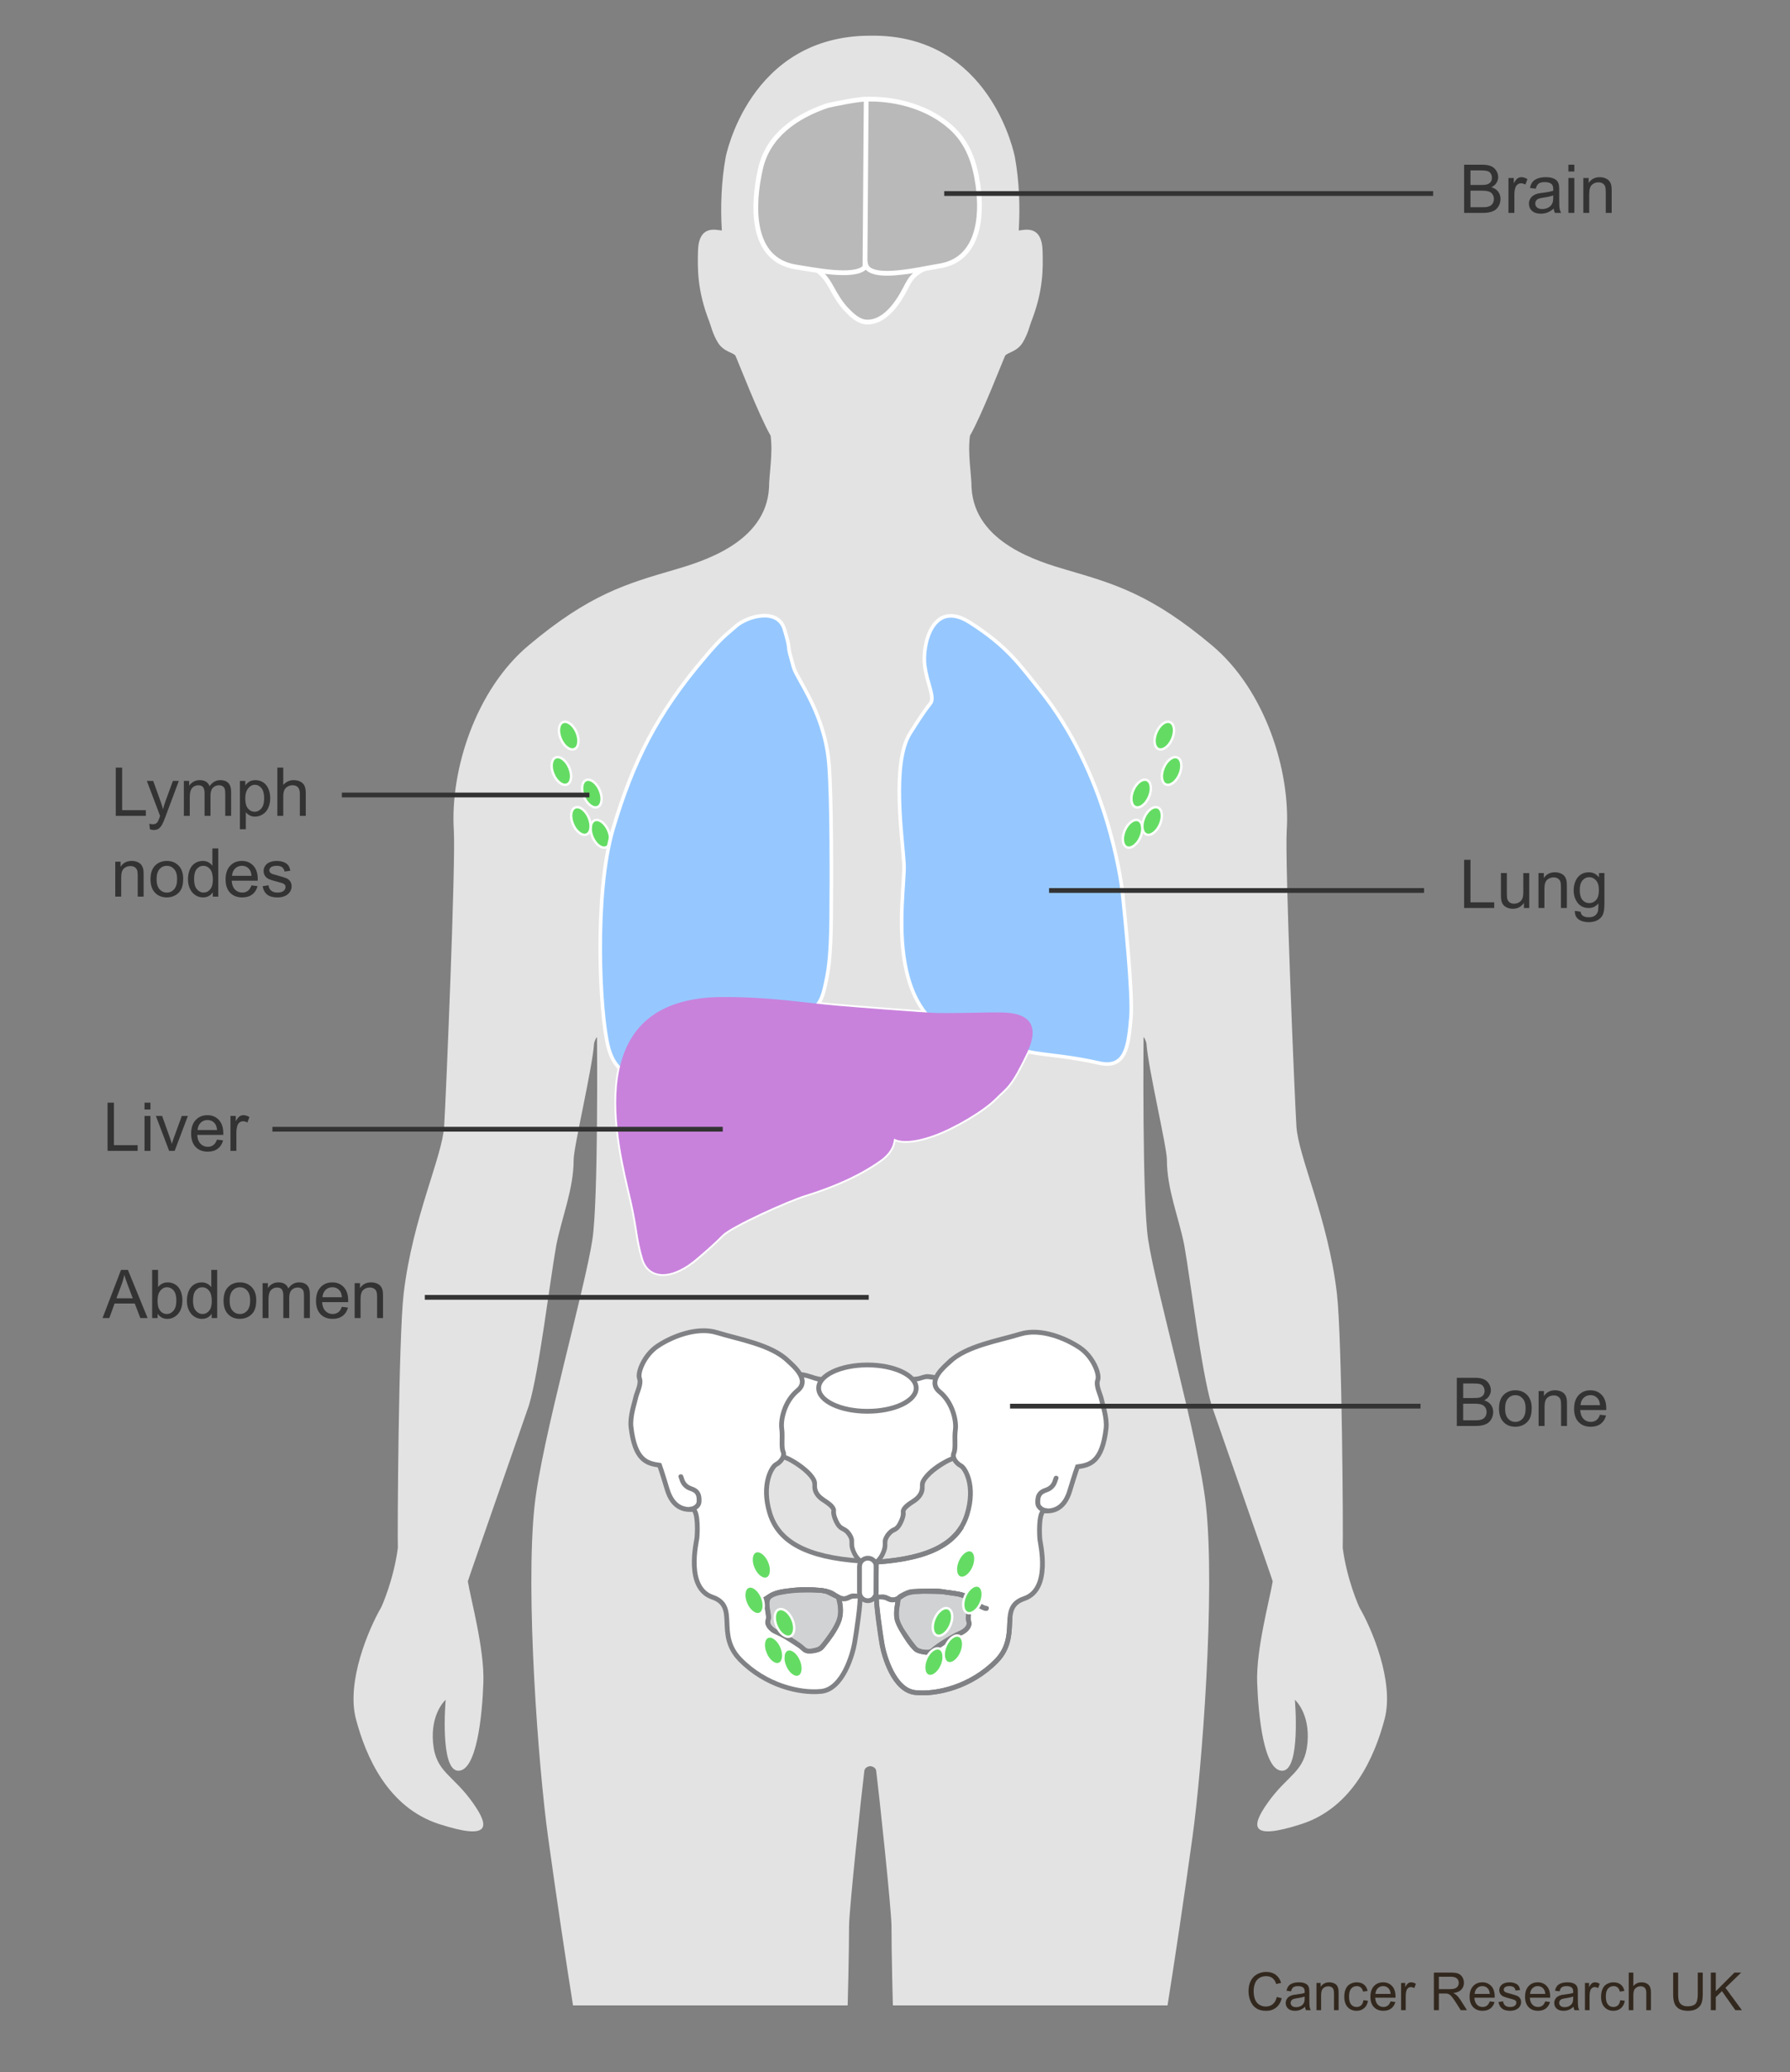 <?xml version="1.0" encoding="UTF-8"?><svg xmlns="http://www.w3.org/2000/svg" width="375" height="434" xmlns:xlink="http://www.w3.org/1999/xlink" viewBox="0 0 375 434"><rect x="0" y="0" width="375" height="434" fill="#808080" stroke="none"/><defs><style>.cls-1{stroke-linecap:round;stroke-linejoin:round;}.cls-1,.cls-2,.cls-3,.cls-4,.cls-5{fill:none;}.cls-1,.cls-6,.cls-3{stroke:#808184;}.cls-7{clip-path:url(#clippath);}.cls-2,.cls-8,.cls-9,.cls-10,.cls-11,.cls-12,.cls-13,.cls-14,.cls-15{stroke-width:0px;}.cls-16{mix-blend-mode:multiply;}.cls-17{stroke:#231f20;stroke-width:.283px;}.cls-17,.cls-6,.cls-14{fill:#fff;}.cls-18,.cls-4{stroke:#333;}.cls-18,.cls-12{fill:#333;}.cls-19{fill:#b9b9b9;}.cls-19,.cls-20,.cls-5{stroke:#fff;}.cls-20{fill:#64dc64;stroke-width:.5px;}.cls-21{isolation:isolate;}.cls-5{stroke-width:.75px;}.cls-8{fill:#808184;}.cls-9{fill:#32281e;}.cls-10{fill:#d0d2d3;}.cls-11{fill:#c882dc;}.cls-13{fill:#96c8ff;}.cls-15{fill:#e3e3e3;}</style><clipPath id="clippath"><rect class="cls-2" x="9.332" width="350.891" height="420"/></clipPath></defs><g class="cls-21"><g id="Layer_1"><g class="cls-7"><path class="cls-15" d="m284.816,336.685c-.124-.213-2.635-5.775-3.521-12.5.111-1.836-.116-44.003-1.223-53.324-1.885-15.882-8.072-28.497-8.478-34.989-.37-5.912-2.443-55.415-2.025-61.963.793-12.504-4.514-29.362-15.617-38.703-12.786-10.757-20.574-12.945-30.424-15.833-5.925-1.737-19.352-5.656-19.991-17.239,0-2.758-.847-7.14-.33-10.891,2.419-4.16,6.943-15.878,7.36-16.729.38-.685,2.496-.789,3.708-2.809,1.093-1.822,1.415-3.423,1.772-4.338,2.527-6.482,2.474-10.997,2.374-14.776-.145-5.527-3.661-4.448-4.993-4.316.304-5,.099-10.337-.808-15.351,0,0-4.848-25.854-30.297-25.45h0c-25.45,0-30.297,25.45-30.297,25.45-.907,5.014-1.112,10.351-.808,15.351-1.332-.133-4.848-1.212-4.993,4.316-.099,3.78-.153,8.294,2.374,14.776.357.915.679,2.516,1.772,4.338,1.212,2.02,3.328,2.124,3.708,2.809.417.851,4.941,12.569,7.36,16.729.517,3.75-.33,8.132-.33,10.891-.639,11.584-14.066,15.503-19.991,17.239-9.851,2.887-17.639,5.076-30.424,15.833-11.103,9.341-16.41,26.199-15.617,38.703.418,6.548-1.656,56.051-2.025,61.963-.406,6.491-6.593,19.106-8.478,34.989-1.106,9.321-1.333,51.488-1.223,53.324-.886,6.725-3.396,12.286-3.521,12.5-2.524,4.328-7.331,15.485-5.266,23.332,2.065,7.847,6.671,18.531,17.44,22.009,10.769,3.478,10.571.575,7.183-4.279-4.313-6.179-7.896-6.484-8.461-12.724-.553-6.11,2.507-8.912,2.635-9.027.002-.002.004-.002.004.001-.026.304-1.239,14.729,2.604,14.86,3.884.133,5.058-11.492,5.297-18.483.239-6.991-2.612-17.277-3.256-21.188-.021-.129,12.484-35.858,12.811-36.894,2.183-7.374,4.342-25.795,5.733-33.584,1.193-5.938,3.624-11.681,3.624-17.828,0-2.663,3.913-19.1,4.278-24.298.026-.375.573-1.64.615-1.266,0,0,.303,33.843-.957,42.235-1.577,10.503-10.6,41.807-12.119,55.747-1.981,18.178.808,54.939,2.828,69.482,3.659,26.346,7.285,48.806,9.471,59.669.991,4.508,4.302,27.992,4.302,27.992.594,3.282.848,11.338,1.445,14.619,1.987,10.042.826,26.347-.067,36.647-.196,2.245-.448,12.912-.3,16.144,0,0,1.749,27.926,6.029,46.913.631,2.799,4.834,43.034,4.967,47.84.179,4.646-2.074,9.105-1.355,13.747.356,2.582-1.416,8.479-1.416,8.479-.01.01-4.867,4.903-7.557,7.861,0,0-.001.001-.002.002-2.664,3.495-2.751,5.984-.776,6.912.006.003,1.137.758,2.273,0,.36,0,1.155.379,1.515.379.034.007.062.011.095.017h1.492c.457-.14.647-.395,1.065-.395.527,0,1.105.196,1.71.395h4.291c.021-.006.039-.01.06-.017.034-.01,1.434-.435,1.515-.379.233.159.497.29.783.395h4.856c.737-.195,1.412-.459,1.937-.774.119-.071,1.694.431,3.589.774h5.073c.017-.006.035-.011.051-.017,1.069-.368,3.41.379,5.304-1.894,1.137-1.137,1.529-4.096,1.352-5.579-.181-1.301-.9-2.413-.9-3.717,0-1.485-.963-2.855-.785-4.342,0-3.788-.292-3.777-.758-6.44-.284-1.625.873-1.145.379-7.198-.185-2.263-.754-4.787-1.532-7.17-.512-1.571-.808-6.688-.808-9.291,0,0,6.222-40.671,6.427-43.587,0,0,.993-10.245.993-10.859,1.034-22.028-.165-40.258-1.953-46.203-1.484-7.434.154-17.691.95-24.044.795-5.942,1.426-14.242,1.824-20.391,0,0,1.828-10.854,3.045-18.157,1.219-7.313.805-10.752,2.036-18.257,1.939-11.836,1.608-8.859,2.004-20.747.2-5.125.43-15.568.43-20.691,0-3.427,2.646-28.178,3.205-32.569.103-.584.652-.898,1.238-.948.586.05,1.135.363,1.238.948.559,4.391,3.205,29.142,3.205,32.569,0,5.124.23,15.566.43,20.691.396,11.888.065,8.911,2.004,20.747,1.23,7.505.817,10.944,2.036,18.257,1.217,7.303,3.045,18.157,3.045,18.157.398,6.149,1.029,14.449,1.824,20.391.796,6.352,2.434,16.61.95,24.044-1.789,5.944-2.987,24.175-1.953,46.203,0,.614.993,10.859.993,10.859.205,2.916,6.427,43.587,6.427,43.587,0,2.603-.296,7.72-.808,9.291-.777,2.383-1.347,4.907-1.532,7.17-.494,6.053.663,5.573.379,7.198-.466,2.664-.758,2.652-.758,6.44.179,1.487-.785,2.857-.785,4.342,0,1.303-.719,2.416-.9,3.717-.177,1.484.216,4.443,1.352,5.579,1.894,2.273,4.235,1.526,5.304,1.894.017.006.034.011.051.017h5.073c1.895-.343,3.471-.845,3.589-.774.525.315,1.2.58,1.937.774h4.856c.286-.105.55-.236.783-.395.082-.056,1.482.369,1.515.379.021.006.039.011.06.017h4.291c.605-.2,1.183-.395,1.71-.395.418,0,.608.255,1.065.395h1.492c.033-.006.061-.01.095-.017.361,0,1.155-.379,1.515-.379,1.136.758,2.267.003,2.273,0,1.975-.927,1.888-3.417-.776-6.912,0,0,0-.001-.002-.002-2.69-2.958-7.546-7.851-7.557-7.861,0,0-1.772-5.897-1.416-8.479.719-4.642-1.533-9.102-1.355-13.747.133-4.807,4.336-45.041,4.967-47.84,4.28-18.987,6.029-46.913,6.029-46.913.149-3.232-.104-13.899-.3-16.144-.894-10.3-2.054-26.605-.067-36.647.598-3.28.851-11.337,1.445-14.619,0,0,3.311-23.484,4.302-27.992,2.186-10.863,5.812-33.322,9.471-59.669,2.02-14.543,4.809-51.304,2.828-69.482-1.519-13.94-10.542-45.244-12.119-55.747-1.26-8.392-.957-42.235-.957-42.235.042-.374.589.891.615,1.266.365,5.199,4.278,21.635,4.278,24.298,0,6.147,2.431,11.891,3.624,17.828,1.39,7.789,3.55,26.21,5.733,33.584.327,1.036,12.832,36.765,12.811,36.894-.644,3.91-3.495,14.197-3.256,21.188.239,6.991,1.413,18.616,5.297,18.483,3.843-.131,2.63-14.556,2.604-14.86,0-.003.002-.003.004-.001.128.115,3.188,2.917,2.635,9.027-.565,6.241-4.148,6.545-8.461,12.724-3.388,4.854-3.586,7.757,7.183,4.279,10.769-3.478,15.375-14.162,17.44-22.009,2.065-7.847-2.741-19.005-5.266-23.332Z"/></g><rect class="cls-2" x="3.814" y="57.235" width="102.682" height="100.052"/><rect class="cls-2" x="101.771" y="419.055" width="161.941" height="225.616"/><path class="cls-14" d="m180.236,326.933c-.874-.599-1.993-2.814-1.794-3.831.2-1.015-.909-2.621-1.997-3.011-1.086-.39-1.996-3.013-1.79-3.623.206-.615-1.328-1.807-1.984-2.202-.656-.395-2.185-1.388-2.002-3.422.181-2.028-5.048-5.479-6.803-5.778-2.167-.373-1.87-3.509-1.87-4.928s1.081-6.693,2.377-8.113c1.298-1.419,2.162-2.434,1.729-3.041-.431-.607.414-1.336,2.163-1.014,1.749.322,3.025,1.014,4.323,1.014s8.431,1.217,10.375,1.012c1.946-.201,4.997-.921,6.487-1.012,1.493-.092,2.186-.132,2.811-.204.624-.068,1.645-.696,2.596-.403.946.291,3.242-.205,4.539,1.418,1.297,1.625,3.241,7.304,3.457,9.33.215,2.027-1.945,5.678-1.945,5.678l-.877.527c-1.738.376-6.994,3.733-6.817,5.766.175,2.03-1.355,3.019-2.013,3.413-.656.395-2.193,1.586-1.987,2.195.202.615-.717,3.235-1.802,3.622-1.089.388-2.201,1.991-2.007,3.008.196,1.017-.928,3.229-1.807,3.826"/><path class="cls-8" d="m180.488,326.501c-.821-.606-1.531-2.051-1.568-3.061-.02-.528.066-.945-.122-1.465-.221-.612-.605-1.182-1.075-1.631-.396-.378-.873-.523-1.301-.832-.405-.292-.666-.828-.866-1.269-.188-.416-.358-.879-.417-1.334-.048-.369.075-.679-.083-1.042-.832-1.921-3.717-2.128-3.895-4.461-.034-.442.046-.854-.091-1.288-.12-.38-.328-.729-.561-1.05-.62-.854-1.429-1.556-2.264-2.193-.86-.657-1.778-1.254-2.75-1.73-.358-.175-.727-.342-1.107-.462-.397-.125-.806-.145-1.134-.432-.721-.63-.754-1.85-.769-2.731-.013-.785-.011-1.58.096-2.359.283-2.06.749-4.376,1.765-6.211.582-1.051,1.656-1.757,2.175-2.858.175-.371.262-.769.112-1.162-.014-.038-.126-.317-.147-.248.068-.228.597-.271.772-.284,1.484-.109,2.92.713,4.35.982.761.143,1.557.134,2.328.225,2.156.255,4.304.587,6.466.793.798.076,1.618.165,2.42.111,1.3-.087,2.597-.38,3.877-.611,1.339-.242,2.648-.403,4.005-.49.484-.031.971-.058,1.453-.115.588-.069,1.113-.322,1.689-.437.559-.112,1.071.071,1.626.119.565.048,1.134.04,1.694.143,1.183.219,1.871.895,2.422,1.915,1.082,2.006,1.839,4.25,2.418,6.449.236.895.465,1.782.283,2.708-.222,1.128-.692,2.207-1.204,3.23-.154.307-.327.605-.482.911-.033.065-.096.134-.116.204,0,.002.262-.137.114-.129-.047.002-.198.119-.233.14-.622.374-1.259.541-1.981.902-1.844.922-3.797,2.224-5.026,3.908-.225.308-.424.642-.543,1.007-.162.5-.038.995-.123,1.503-.17,1.023-.914,1.687-1.745,2.211-.784.494-1.881,1.22-2.187,2.147-.101.307,0,.582-.031.888-.049.489-.249.995-.457,1.436-.199.421-.451.918-.839,1.2-.206.15-.464.211-.682.345-.271.166-.522.377-.742.606-.413.43-.753.947-.958,1.508-.202.555-.075,1.031-.137,1.591-.108.978-.762,2.338-1.571,2.931-.514.377-.015,1.245.505.863.939-.688,1.564-1.866,1.899-2.963.15-.494.159-.924.138-1.428-.031-.726.444-1.437.953-1.917.389-.366.89-.483,1.29-.819.405-.341.706-.813.943-1.282.247-.488.454-1.012.574-1.547.041-.183.077-.372.089-.559.009-.146-.054-.407-.039-.494.069-.426.697-.862,1.007-1.112.384-.31.812-.545,1.213-.83.856-.609,1.545-1.456,1.744-2.51.093-.496-.042-1.029.123-1.503.144-.412.433-.781.719-1.103.777-.877,1.729-1.6,2.707-2.239.801-.523,1.656-1.048,2.565-1.36.54-.186,1.238-.43,1.589-.908.48-.653.807-1.513,1.122-2.25.44-1.027.862-2.138.884-3.27.018-.946-.293-1.935-.55-2.836-.35-1.228-.766-2.44-1.236-3.628-.794-2.006-1.648-4.341-3.999-4.852-.526-.114-1.065-.151-1.6-.179-.568-.031-1.138-.208-1.7-.204-.663.005-1.252.294-1.884.445-.492.117-1.023.118-1.526.151-1.377.091-2.709.227-4.068.47-1.336.239-2.701.576-4.06.647-2.043.105-4.164-.307-6.182-.571-1.012-.132-2.023-.275-3.038-.385-.925-.1-1.8-.143-2.704-.413-1.345-.402-3.022-1.116-4.426-.576-.374.144-.733.406-.858.804-.138.439.208.729.153,1.115-.078.539-.724,1.125-1.061,1.509-.385.439-.796.843-1.091,1.35-.561.965-.903,2.078-1.199,3.148-.525,1.897-.859,3.801-.856,5.768.001,1.025.059,2.162.58,3.075.22.386.536.731.928.948.397.219.842.261,1.264.408.938.327,1.819.88,2.638,1.435.945.64,1.875,1.373,2.604,2.258.244.296.487.633.61,1,.167.498.025,1.058.132,1.579.217,1.059.938,1.895,1.806,2.495.355.245.727.455,1.066.724.316.25,1.01.752,1.063,1.153.018.137-.049.313-.043.46.007.202.047.407.09.604.117.535.324,1.059.569,1.547.235.469.535.943.94,1.284.446.376.992.505,1.41.943.43.45.838,1.086.825,1.73-.012.587-.012,1.072.18,1.644.35,1.047.939,2.151,1.841,2.818.518.383,1.017-.485.505-.863h0Z"/><path class="cls-6" d="m165.04,284.969c.964.928,4.824,3.983,2.051,6.256-2.772,2.274-3.57,6.138-3.324,7.961.247,1.82-.151,3.855.298,4.863.449,1.005-.61,2.239-1.47,2.656-.855.422-3.171,4.107-1.338,10.166,1.832,6.056,7.737,9.268,18.978,10.061.893.061.437.193.67,1.206.234,1.01-.35,4.873-.554,5.483-.207.613.438.414-.207.628.236,1.214-.733,7.701-1.127,9.94-.395,2.238-2.433,9.57-6.966,10.043-4.531.473-11.696-1.246-16.977-6.646-5.281-5.397-.188-11.148-5.842-13.095-5.654-1.944-3.331-11.511-3.236-12.324.096-.812.342-5.277-.753-6.074-1.94.232-4.328-.34-5.476-4.179-1.146-3.836-1.597-5.046-1.597-5.046-2.602-.367-5.168-.965-5.975-8.022-.253-2.227.78-5.084.978-6.102.2-1.015,1.249-2.855.795-4.069-.452-1.211.999-4.881,3.778-6.748,2.778-1.867,8.144-4.181,12.492-2.825,4.347,1.355,11.284,2.471,14.801,5.866Z"/><path class="cls-8" d="m179.064,333.75c-.66-.078-1.085.23-1.648.475-.738.321-1.533-.079-2.133-.507-1.48-1.056-3.269-1.177-5.042-1.182-2.053-.005-4.153.02-6.178.374-1.145.2-2.191.409-3.168,1.038-.67.431-1.331.876-2.011,1.29-.56.34-1.195.789-1.858.886-.634.093-.365,1.056.266.964.549-.08,1.081-.398,1.555-.667.639-.362,1.255-.762,1.869-1.163.444-.29.895-.654,1.382-.871-.025.011.24-.067.349-.096.335-.089.672-.172,1.011-.245,2.018-.44,4.075-.471,6.132-.504,1.803-.03,3.67-.037,5.189,1.04.74.524,1.648.895,2.566.707.619-.127,1.06-.615,1.719-.538.638.075.632-.925,0-1h0Z"/><path class="cls-10" d="m175.61,334.504c.455,1.413.463,1.922.388,3.85-.075,1.928-3.567,6.44-4.1,6.855-.533.415-2.902.957-3.456.255-.55-.701-4.701-3.275-5.79-3.665-1.088-.392-2.19-1.692-1.771-2.511.419-.814-.776-3.43.136-4.766.142-.212,1.358-.898,2.248-1.048.892-.152,4.459-.683,5.595-.609,1.136.078,3.809.154,4.54.534.728.379,2.21,1.105,2.21,1.105Z"/><path class="cls-8" d="m175.128,334.637c.452,1.426.681,3.187.139,4.62-.53,1.401-1.44,2.696-2.318,3.897-.351.48-.711.958-1.109,1.401-.308.343-.598.451-1.084.577-.56.144-1.463.363-1.96-.023-.376-.292-.717-.629-1.109-.91-1.224-.875-2.519-1.677-3.845-2.387-.534-.286-1.155-.47-1.643-.827-.357-.261-.777-.664-.877-1.114-.071-.321.121-.606.146-.93.057-.744-.171-1.505-.254-2.24-.073-.642-.201-1.635.425-2.033,1.28-.814,2.866-.902,4.334-1.085,1.691-.21,3.284-.219,4.981-.092.788.059,1.65.079,2.372.429.682.33,1.354.681,2.034,1.014.576.282,1.083-.58.505-.863-.68-.334-1.357-.673-2.034-1.014-.697-.352-1.453-.434-2.223-.51-1.686-.166-3.327-.227-5.011-.038-1.626.183-3.419.27-4.91.994-.805.391-1.307.823-1.464,1.741-.161.942.057,1.894.189,2.825.042.299.111.645.042.945-.101.432-.217.737-.076,1.191.284.914,1.133,1.646,1.988,2.011,1.386.592,2.68,1.415,3.936,2.243.563.371,1.167.74,1.654,1.211.521.504,1.058.66,1.791.624.749-.037,1.619-.188,2.276-.572.382-.223.66-.607.933-.945,1.17-1.448,2.304-3.029,3.062-4.736.786-1.769.652-3.857.077-5.672-.194-.611-1.16-.35-.964.266Z"/><path class="cls-8" d="m144.705,316.551c.714.028,1.471-.464,1.888-1.012.427-.562.412-1.28.337-1.953-.084-.746-.409-1.374-1.029-1.813-.381-.271-.819-.375-1.239-.562-.352-.157-.671-.387-.914-.688-.348-.431-.44-.907-.623-1.418-.215-.601-1.182-.342-.964.266.205.572.342,1.141.711,1.642.278.378.623.696,1.031.93.454.261.989.347,1.422.644.591.404.631,1.033.635,1.682.003.394-.08.647-.394.91-.24.201-.601.382-.861.371-.644-.025-.642.975,0,1h0Z"/><path class="cls-6" d="m198.908,285.228c-.963.931-4.831,3.976-2.067,6.254,2.77,2.281,3.558,6.146,3.307,7.966-.253,1.826.139,3.857-.314,4.864-.452,1.009.604,2.241,1.462,2.663.853.421,3.164,4.114,1.311,10.165-1.847,6.051-7.759,9.254-19.009,10.02-.891.056-.433.189-.67,1.201-.235,1.01.335,4.873.54,5.489.206.611-.439.413.207.628-.241,1.212.71,7.699,1.099,9.941.39,2.236,2.406,9.576,6.939,10.06,4.53.482,11.698-1.217,16.995-6.603,5.294-5.385.218-11.152,5.878-13.084,5.658-1.931,3.358-11.503,3.269-12.315-.09-.815-.33-5.279.769-6.074,1.94.239,4.329-.331,5.486-4.162,1.158-3.835,1.613-5.042,1.613-5.042,2.601-.363,5.17-.956,5.993-8.012.261-2.228-.764-5.089-.961-6.102-.194-1.017-1.24-2.863-.784-4.071.455-1.208-.985-4.887-3.758-6.759-2.772-1.873-8.133-4.199-12.481-2.854-4.351,1.346-11.294,2.445-14.823,5.829Z"/><path class="cls-8" d="m184.755,334.978c.605-.069.974.329,1.517.494.665.202,1.366.079,1.988-.2.849-.381,1.446-.992,2.374-1.221.899-.222,1.839-.258,2.761-.264,2.049-.013,4.172.002,6.191.369.681.124,1.386.257,2.047.47.229.074.666.377.981.583.7.458,1.395.925,2.115,1.35.542.32,1.159.714,1.793.807.63.092.901-.871.266-.964-.556-.082-1.079-.427-1.554-.707-.649-.383-1.277-.799-1.906-1.212-.41-.27-.827-.601-1.289-.778-.495-.19-1.054-.283-1.571-.392-2.025-.429-4.08-.476-6.142-.519-1.71-.036-3.732-.092-5.266.793-.769.444-1.5,1.205-2.474.933-.268-.075-.466-.249-.712-.367-.338-.16-.747-.219-1.119-.177-.632.072-.639,1.073,0,1h0Z"/><path class="cls-10" d="m202.804,334.791c.727,1.432-.296,3.948.121,4.772.415.815-.689,2.114-1.779,2.499-1.088.389-5.246,2.953-5.801,3.654-.557.7-2.921.153-3.455-.262-.529-.416-4.008-4.939-4.079-6.865-.073-1.929.198-2.383.398-3.848.029-.201,2.054-1.42,2.864-1.42s5.593-.227,6.645.077c1.056.304,3,.304,3.894.683.888.38,1.191.71,1.191.71Z"/><path class="cls-8" d="m202.372,335.043c.375.813.176,1.837.066,2.689-.05.387-.112.777-.116,1.167-.004.34.108.597.17.916.166.851-.955,1.539-1.6,1.811-.554.234-1.081.521-1.603.818-1.297.74-2.601,1.526-3.777,2.451-.417.328-.619.645-1.192.656-.642.013-1.489-.101-2.048-.445-.239-.147-.542-.559-.76-.833-.451-.565-.874-1.154-1.278-1.754-.747-1.107-1.738-2.461-1.916-3.822-.111-.851.008-1.765.164-2.604.072-.386.079-.854.208-1.22-.068.192-.032.081.095.007.154-.09.298-.197.452-.288.564-.335,1.215-.721,1.881-.772.495-.038,1.001-.026,1.497-.039,1.553-.043,3.239-.215,4.778.056.899.158,1.787.298,2.695.418.799.105,1.773.279,2.363.889.448.464,1.155-.244.707-.707-1.324-1.37-3.542-1.111-5.238-1.503-1.487-.344-3.117-.205-4.63-.17-.665.015-1.33.038-1.994.054-.727.017-1.364.275-2.007.605-.491.251-1.345.612-1.556,1.173-.143.38-.151.894-.226,1.299-.08.438-.149.877-.181,1.321-.065.893-.048,1.757.273,2.598.303.796.721,1.547,1.167,2.271.759,1.235,1.607,2.591,2.652,3.61.429.418,1.056.593,1.628.714.741.157,1.744.308,2.419-.138.456-.301.843-.742,1.3-1.061.725-.506,1.475-.979,2.233-1.434.716-.43,1.444-.876,2.214-1.207.945-.407,1.891-1.049,2.217-2.089.147-.47.021-.772-.08-1.218-.104-.456.023-.994.082-1.449.142-1.103.288-2.232-.192-3.274-.269-.584-1.131-.076-.863.505Z"/><path class="cls-8" d="m219.163,315.862c-.261.008-.62-.175-.859-.377-.313-.264-.393-.517-.389-.911.006-.65.049-1.278.641-1.681.435-.296.97-.381,1.426-.641.408-.233.754-.55,1.032-.927.369-.501.504-1.069.712-1.64.221-.606-.745-.867-.964-.266-.163.446-.249.858-.509,1.255-.178.271-.42.5-.697.669-.41.25-.886.342-1.308.571-.653.353-1.125.953-1.259,1.689-.113.624-.176,1.413.122,1.989.357.688,1.26,1.297,2.052,1.271.642-.021.645-1.021,0-1h0Z"/><path class="cls-17" d="m183.301,327.19c-.095-.382-2.301-.956-2.703-.115-.403.845-.38,2.049-.472,2.83-.109.924-.299,4.556.746,4.924,1.044.362,2.347.24,2.643-1.1.152-.691.148-5.051-.215-6.539Z"/><path class="cls-8" d="m175.171,334.637c.453,1.426.683,3.187.141,4.62-.531,1.401-1.44,2.695-2.319,3.897-.351.48-.711.958-1.108,1.401-.308.343-.598.452-1.085.577-.56.144-1.462.363-1.958-.023-.376-.292-.717-.629-1.11-.91-1.225-.875-2.519-1.677-3.847-2.387-.534-.285-1.155-.47-1.643-.827-.357-.261-.776-.664-.877-1.114-.072-.321.12-.606.145-.93.057-.744-.171-1.505-.254-2.24-.073-.642-.201-1.634.425-2.033,1.279-.814,2.868-.902,4.335-1.085,1.691-.21,3.283-.219,4.98-.092.789.059,1.65.079,2.373.429.682.33,1.354.681,2.033,1.014.576.283,1.083-.58.505-.863-.68-.334-1.357-.673-2.033-1.014-.697-.352-1.453-.434-2.223-.51-1.686-.166-3.327-.227-5.01-.038-1.626.183-3.42.27-4.911.994-.805.391-1.306.824-1.463,1.741-.161.942.057,1.894.189,2.825.042.299.111.645.042.945-.101.432-.216.737-.075,1.191.284.914,1.132,1.646,1.987,2.011,1.386.592,2.681,1.415,3.938,2.243.563.371,1.168.74,1.655,1.211.521.504,1.056.66,1.789.624.749-.037,1.619-.188,2.277-.572.382-.223.66-.607.933-.945,1.17-1.448,2.304-3.029,3.063-4.736.786-1.769.651-3.857.075-5.672-.194-.611-1.16-.35-.964.266Z"/><path class="cls-1" d="m201.402,319.9c-2.69,4.278-8.365,6.617-17.761,7.259,0,0-.073.596-.073,1.607,0,1.037-.069,4.317-.058,5.083.008.644-.589.505.058.719.035,1.459.86,7.608,1.247,9.851.391,2.236,2.409,9.576,6.941,10.06,4.529.482,11.699-1.217,16.993-6.603,2.865-2.915,2.708-6.475,2.845-8.943"/><path class="cls-8" d="m202.414,335.043c.375.813.176,1.837.067,2.689-.05.387-.112.777-.116,1.167-.004.34.107.597.17.916.167.851-.954,1.539-1.599,1.811-.554.234-1.08.521-1.602.818-1.298.74-2.602,1.526-3.778,2.451-.417.328-.62.645-1.192.656-.642.013-1.488-.102-2.047-.445-.24-.147-.542-.558-.762-.833-.451-.565-.874-1.154-1.279-1.754-.747-1.107-1.738-2.461-1.916-3.822-.111-.851.009-1.766.165-2.604.072-.386.078-.854.207-1.22-.068.192-.032.081.095.007.154-.09.298-.197.452-.288.564-.335,1.215-.721,1.88-.772.496-.038,1.002-.026,1.499-.039,1.554-.043,3.24-.215,4.779.056.899.158,1.786.298,2.693.418.797.105,1.776.278,2.362.889.446.466,1.153-.242.707-.707-1.315-1.372-3.547-1.112-5.237-1.503-1.487-.344-3.118-.205-4.631-.17-.665.015-1.331.038-1.996.054-.727.017-1.363.275-2.006.605-.491.251-1.345.612-1.557,1.173-.143.38-.151.894-.225,1.299-.08.438-.149.877-.181,1.321-.065.893-.049,1.757.272,2.598.303.796.721,1.547,1.167,2.271.759,1.235,1.607,2.592,2.654,3.61.429.418,1.055.593,1.627.714.741.157,1.743.308,2.419-.138.456-.301.843-.742,1.3-1.061.726-.506,1.476-.979,2.234-1.434.716-.43,1.444-.875,2.213-1.207.944-.407,1.891-1.049,2.217-2.089.147-.47.021-.772-.081-1.218-.104-.456.023-.994.082-1.449.142-1.103.288-2.232-.193-3.274-.269-.584-1.132-.076-.863.505Z"/><path class="cls-8" d="m179.963,333.803c-.596-.053-1.252-.086-1.834.068-.562.149-.874.54-1.513.457-.952-.124-1.623-.941-2.497-1.277s-1.837-.438-2.767-.487c-2.121-.113-4.383-.067-6.486.222-1.249.171-2.658.334-3.746,1.019-.708.446-1.4.92-2.113,1.358-.595.366-1.273.857-1.981.961-.634.093-.365,1.056.266.964.591-.086,1.166-.441,1.674-.735.673-.389,1.323-.816,1.974-1.241.353-.23.935-.643,1.194-.736.637-.229,1.348-.346,2.01-.468,2.131-.393,4.399-.41,6.565-.367.959.019,1.94.079,2.86.373s1.564,1.049,2.497,1.313c.73.207,1.406.095,2.064-.253.547-.29,1.226-.226,1.836-.172.641.057.637-.944,0-1h0Z"/><path class="cls-8" d="m183.674,334.978c.534-.026,1.161-.076,1.68.072s.896.482,1.472.519c.972.062,1.742-.447,2.507-.97.754-.516,1.703-.675,2.596-.752,1.041-.089,2.089-.066,3.132-.032,1.11.035,2.228.035,3.333.162,1.397.161,2.885.367,3.976,1.074.724.469,1.438.955,2.177,1.4.593.358,1.275.813,1.974.916.63.092.901-.871.266-.964-.62-.091-1.21-.499-1.735-.815-.673-.406-1.326-.844-1.984-1.274-.384-.251-.758-.522-1.198-.659-.747-.232-1.535-.384-2.304-.513-2.16-.362-4.446-.404-6.635-.347-.982.026-2.001.098-2.943.398-.921.293-1.586,1.045-2.501,1.308-.769.221-1.099-.184-1.762-.387-.639-.196-1.389-.167-2.05-.135-.641.031-.644,1.031,0,1h0Z"/><path class="cls-3" d="m183.569,333.489c0,.969-.786,1.754-1.755,1.754h0c-.969,0-1.753-.785-1.753-1.754v-5.397c0-.97.784-1.755,1.753-1.755h0c.97,0,1.755.785,1.755,1.755v5.397Z"/><path class="cls-20" d="m199.088,340.401c-.67,1.554-1.95,2.495-2.856,2.104-.906-.393-1.098-1.97-.426-3.523.671-1.555,1.95-2.497,2.856-2.105.907.392,1.098,1.969.426,3.524Z"/><path class="cls-20" d="m197.3,348.83c-.67,1.555-1.95,2.496-2.856,2.105-.906-.392-1.098-1.971-.426-3.524s1.95-2.495,2.857-2.103c.907.392,1.097,1.969.425,3.522Z"/><path class="cls-20" d="m201.388,346.148c-.671,1.553-1.95,2.495-2.856,2.104-.906-.392-1.098-1.969-.427-3.523.672-1.555,1.951-2.496,2.857-2.104.907.392,1.098,1.97.426,3.523Z"/><path class="cls-20" d="m205.476,335.675c-.672,1.556-1.951,2.497-2.857,2.105-.906-.392-1.098-1.969-.426-3.523.672-1.556,1.951-2.497,2.856-2.104.907.391,1.098,1.968.427,3.522Z"/><path class="cls-20" d="m203.942,328.268c-.672,1.554-1.951,2.497-2.858,2.105-.905-.392-1.098-1.969-.425-3.523.671-1.554,1.951-2.497,2.856-2.104.907.392,1.098,1.97.427,3.522Z"/><path class="cls-20" d="m162.709,340.6c.671,1.554,1.951,2.495,2.856,2.105.907-.393,1.098-1.97.426-3.523-.672-1.555-1.951-2.496-2.857-2.105-.907.392-1.098,1.97-.426,3.523Z"/><path class="cls-20" d="m164.497,349.028c.671,1.555,1.951,2.497,2.857,2.104.906-.393,1.098-1.969.426-3.522-.672-1.555-1.951-2.497-2.857-2.104-.907.391-1.098,1.969-.426,3.522Z"/><path class="cls-20" d="m160.41,346.347c.672,1.554,1.951,2.495,2.857,2.104.906-.393,1.098-1.97.426-3.523-.671-1.554-1.951-2.496-2.856-2.104-.907.392-1.098,1.97-.426,3.523Z"/><path class="cls-20" d="m156.322,335.874c.672,1.554,1.951,2.495,2.857,2.104.907-.392,1.099-1.969.426-3.522-.67-1.556-1.951-2.497-2.857-2.104-.907.391-1.097,1.969-.426,3.522Z"/><path class="cls-20" d="m157.855,328.466c.671,1.554,1.952,2.497,2.857,2.104.906-.392,1.098-1.969.425-3.522-.671-1.554-1.951-2.497-2.857-2.104-.907.392-1.097,1.97-.426,3.522Z"/><path class="cls-6" d="m171.503,290.72c0-2.68,4.574-4.851,10.217-4.851s10.217,2.172,10.217,4.851-4.574,4.854-10.217,4.854-10.217-2.173-10.217-4.854Z"/><path class="cls-19" d="m194.287,56.013c-1.014.364-1.977.904-2.766,1.643-.871.815-1.369,1.849-1.911,2.892-1.503,2.899-4.261,6.987-7.967,6.901-1.737-.04-3.065-1.326-4.204-2.493-1.351-1.384-2.35-3.086-3.273-4.774-.833-1.524-1.894-3.036-3.443-3.902"/><path class="cls-19" d="m192.46,56.501c-4.151.732-9.518,1.408-10.869-.551-1.915-2.778-.2-35.152-.2-35.152,0,0,.703-.037.704-.037,6.024-.044,12.476,1.795,17.059,5.853,3.633,3.217,5.054,7.44,5.718,12.083.979,6.837.152,15.808-8.223,17.045-.928.137-2.452.453-4.189.759"/><path class="cls-19" d="m181.209,55.951c-2.108,2.394-11.182.454-14.33-.013-9.894-1.461-9.233-13.235-7.55-20.635,1.587-6.981,7.485-10.941,13.863-13.141.648-.224,8.199-1.733,8.273-1.289,0,0-.256,35.078-.256,35.078Z"/><path class="cls-20" d="m240.704,166.908c-.672,1.555-1.95,2.496-2.857,2.104-.906-.393-1.098-1.97-.425-3.523.67-1.554,1.95-2.496,2.856-2.104.907.392,1.097,1.97.426,3.523Z"/><path class="cls-20" d="m238.916,175.337c-.671,1.555-1.95,2.497-2.856,2.105-.907-.392-1.098-1.97-.426-3.523.671-1.554,1.95-2.496,2.856-2.104.907.391,1.098,1.968.426,3.522Z"/><path class="cls-20" d="m243.004,172.655c-.672,1.554-1.951,2.496-2.857,2.104-.906-.393-1.098-1.969-.426-3.522.671-1.555,1.951-2.497,2.857-2.106.906.393,1.097,1.97.426,3.524Z"/><path class="cls-20" d="m247.091,162.184c-.671,1.554-1.95,2.495-2.857,2.103-.906-.392-1.098-1.969-.425-3.522.671-1.554,1.95-2.496,2.856-2.104.907.392,1.097,1.969.426,3.523Z"/><path class="cls-20" d="m245.558,154.775c-.671,1.554-1.951,2.497-2.857,2.105-.905-.392-1.098-1.969-.426-3.523.672-1.555,1.951-2.497,2.857-2.104.907.391,1.097,1.968.426,3.522Z"/><path class="cls-20" d="m122.353,166.908c.671,1.555,1.951,2.496,2.856,2.104.907-.393,1.098-1.97.426-3.523-.671-1.554-1.951-2.496-2.857-2.104-.907.392-1.097,1.97-.425,3.523Z"/><path class="cls-20" d="m124.14,175.337c.671,1.555,1.951,2.497,2.857,2.105.906-.392,1.098-1.97.426-3.523-.671-1.554-1.951-2.496-2.857-2.104-.907.391-1.097,1.968-.426,3.522Z"/><path class="cls-20" d="m120.053,172.655c.671,1.554,1.951,2.496,2.857,2.104.906-.393,1.098-1.969.426-3.522-.671-1.555-1.951-2.497-2.857-2.106-.907.393-1.097,1.97-.426,3.524Z"/><path class="cls-20" d="m115.966,162.184c.671,1.554,1.951,2.495,2.857,2.103.906-.392,1.098-1.969.425-3.522-.671-1.554-1.951-2.496-2.857-2.104-.907.392-1.097,1.969-.426,3.523Z"/><path class="cls-20" d="m117.499,154.775c.671,1.554,1.951,2.497,2.857,2.105.907-.392,1.098-1.969.426-3.523-.671-1.555-1.951-2.497-2.857-2.104-.907.391-1.097,1.968-.426,3.522Z"/><path class="cls-2" d="m199.252,330.969c-1.319.793-4.417,5.073-3.695,9.769.264,1.716-.133,3.298.264,4.091.395.793.661,5.282.264,6.335-.395,1.059.265,4.093-.264,5.019-.526.924-.793,3.429-1.451,3.695-.661.265-1.317,1.584-1.317,2.112s-1.189,1.452-1.851,1.452-2.245,1.451-2.904,1.189c-.662-.263-1.587,0-1.982.395-.397.397-2.883.196-3.411-.065-.528-.134-2.218-.2-2.745.065-.528.264-2.641.397-3.036,0-.396-.395-1.321-.657-1.981-.395-.659.263-2.244-1.189-2.903-1.189s-1.848-.923-1.848-1.452-.659-1.848-1.32-2.112c-.659-.267-.922-2.772-1.448-3.695-.528-.926.129-3.96-.265-5.019-.397-1.053-.133-5.542.265-6.335.393-.793,0-2.375.262-4.091.722-4.695-2.375-8.976-3.696-9.769"/><path class="cls-2" d="m175.656,335.404c.494.299,1.365,1.739.996,3.28-.319,1.351-.27,11.88-.107,12.659.181.858.086,1.637-.113,2.033-.196.395-.029,1.222.368,1.617.395.392.171.603.367,1.395.196.792.468,2.479,2.843,3.864,1.765,1.029,2.872.594,3.861-.493.575-.634,1.905-2.067,2.114-3.52.148-1.027.692-1.473.563-2.124-.099-.493-.394-1.322-.193-1.914.16-.484.472-7.48-.222-12.341-.222-1.543.441-3.896.911-4.457"/><path class="cls-2" d="m174.804,336.704c.977,0,1.813.695,1.813,1.671"/><path class="cls-2" d="m188.053,336.562c-.837.559-1.674.98-1.814,1.952"/><path class="cls-2" d="m179.614,352.386c-.905-.073-2.577.207-3.135,1.042"/><path class="cls-2" d="m182.82,352.452c.698-.208,3.277,0,3.486.976"/><path class="cls-12" d="m306.73,190.165v-10.093h1.335v8.901h4.971v1.191h-6.306Z"/><path class="cls-12" d="m319.261,190.165v-1.074c-.569.826-1.343,1.239-2.32,1.239-.432,0-.835-.082-1.209-.248-.374-.165-.651-.372-.833-.623-.181-.25-.309-.556-.382-.919-.051-.243-.075-.629-.075-1.156v-4.53h1.239v4.055c0,.647.024,1.084.075,1.309.078.326.243.582.496.768.252.186.564.278.936.278s.721-.095,1.047-.285.557-.45.692-.778c.135-.328.203-.804.203-1.429v-3.917h1.239v7.312h-1.108Z"/><path class="cls-12" d="m322.311,190.165v-7.312h1.115v1.039c.537-.803,1.312-1.204,2.327-1.204.44,0,.846.079,1.215.237s.646.366.83.623.312.562.385.916c.046.229.069.631.069,1.204v4.496h-1.239v-4.447c0-.505-.048-.883-.145-1.133s-.268-.45-.513-.599c-.246-.149-.534-.224-.864-.224-.528,0-.983.167-1.367.502-.383.335-.574.971-.574,1.907v3.993h-1.239Z"/><path class="cls-12" d="m329.925,190.771l1.205.18c.051.371.19.643.42.812.308.229.728.344,1.26.344.574,0,1.017-.114,1.329-.344.312-.229.523-.551.633-.964.064-.253.095-.783.09-1.591-.542.638-1.217.957-2.024.957-1.005,0-1.783-.362-2.334-1.088-.551-.725-.826-1.595-.826-2.609,0-.697.127-1.341.379-1.931s.618-1.046,1.099-1.367c.479-.321,1.043-.481,1.689-.481.863,0,1.574.349,2.135,1.046v-.881h1.143v6.32c0,1.138-.116,1.944-.348,2.42-.231.475-.599.851-1.102,1.126s-1.121.413-1.855.413c-.872,0-1.576-.196-2.113-.589s-.797-.983-.778-1.773Zm1.026-4.393c0,.96.19,1.66.571,2.101s.858.661,1.432.661c.569,0,1.047-.22,1.433-.658.385-.438.578-1.125.578-2.062,0-.896-.199-1.57-.596-2.024-.397-.454-.876-.682-1.436-.682-.551,0-1.019.224-1.404.672-.386.447-.578,1.111-.578,1.992Z"/><path class="cls-12" d="m22.534,241.033v-10.093h1.335v8.901h4.971v1.191h-6.307Z"/><path class="cls-12" d="m30.279,232.365v-1.425h1.239v1.425h-1.239Zm0,8.668v-7.312h1.239v7.312h-1.239Z"/><path class="cls-12" d="m35.436,241.033l-2.781-7.312h1.308l1.569,4.379c.17.473.326.964.468,1.473.11-.385.264-.849.461-1.391l1.625-4.461h1.273l-2.768,7.312h-1.157Z"/><path class="cls-12" d="m45.46,238.679l1.281.158c-.202.748-.576,1.329-1.123,1.742-.546.413-1.244.619-2.093.619-1.069,0-1.917-.329-2.544-.987-.626-.659-.939-1.583-.939-2.771,0-1.23.316-2.185.95-2.864.633-.679,1.455-1.019,2.465-1.019.978,0,1.776.333,2.396.998s.929,1.602.929,2.809c0,.074-.002.184-.007.331h-5.453c.046.803.273,1.418.682,1.845s.918.641,1.528.641c.455,0,.842-.119,1.164-.358.321-.238.576-.619.764-1.143Zm-4.069-2.004h4.083c-.055-.614-.211-1.076-.468-1.384-.395-.477-.907-.716-1.536-.716-.569,0-1.047.19-1.436.571-.388.381-.602.891-.644,1.528Z"/><path class="cls-12" d="m48.283,241.033v-7.312h1.116v1.108c.284-.519.547-.86.788-1.025.241-.166.506-.248.795-.248.418,0,.842.133,1.274.399l-.427,1.149c-.303-.179-.606-.269-.909-.269-.271,0-.514.081-.73.244s-.37.39-.461.679c-.138.44-.207.922-.207,1.445v3.828h-1.239Z"/><path class="cls-12" d="m24.251,170.866v-10.093h1.335v8.902h4.971v1.191h-6.307Z"/><path class="cls-12" d="m31.412,173.682l-.138-1.163c.271.073.507.11.709.11.275,0,.496-.046.661-.138.165-.092.3-.221.406-.386.078-.124.205-.432.379-.923.023-.068.06-.17.11-.303l-2.775-7.325h1.336l1.521,4.234c.197.537.374,1.102.53,1.693.143-.569.312-1.125.51-1.666l1.563-4.262h1.239l-2.782,7.436c-.298.803-.53,1.356-.695,1.659-.22.408-.473.708-.757.898s-.624.286-1.019.286c-.239,0-.505-.051-.798-.152Z"/><path class="cls-12" d="m38.517,170.866v-7.312h1.108v1.025c.229-.357.535-.646.916-.863.381-.219.814-.327,1.301-.327.542,0,.985.112,1.332.337s.591.539.733.943c.578-.854,1.331-1.28,2.258-1.28.725,0,1.283.2,1.673.603.39.401.585,1.02.585,1.855v5.019h-1.232v-4.605c0-.496-.041-.853-.121-1.071-.081-.218-.226-.394-.438-.526-.211-.133-.459-.199-.743-.199-.514,0-.941.171-1.281.513s-.509.889-.509,1.642v4.248h-1.239v-4.75c0-.551-.101-.965-.303-1.24s-.532-.412-.991-.412c-.349,0-.671.092-.967.275-.296.184-.511.451-.644.805-.133.354-.199.863-.199,1.528v3.794h-1.239Z"/><path class="cls-12" d="m50.262,173.668v-10.113h1.129v.95c.266-.372.567-.65.902-.837.335-.186.741-.278,1.219-.278.624,0,1.175.16,1.652.481.477.321.837.774,1.081,1.36.244.585.365,1.227.365,1.924,0,.748-.134,1.422-.403,2.021-.269.6-.659,1.059-1.17,1.377-.512.319-1.05.479-1.615.479-.413,0-.784-.087-1.112-.262-.328-.174-.598-.395-.809-.661v3.56h-1.239Zm1.122-6.416c0,.94.19,1.636.571,2.086s.842.675,1.384.675c.551,0,1.022-.233,1.415-.699.392-.466.588-1.188.588-2.165,0-.932-.191-1.629-.575-2.093s-.841-.695-1.374-.695c-.528,0-.995.246-1.401.74-.406.493-.609,1.21-.609,2.151Z"/><path class="cls-12" d="m58.104,170.866v-10.093h1.239v3.622c.578-.67,1.308-1.005,2.189-1.005.542,0,1.012.106,1.412.32.399.213.685.508.857.884.172.377.258.923.258,1.639v4.634h-1.239v-4.634c0-.619-.134-1.07-.403-1.353s-.648-.424-1.139-.424c-.368,0-.713.096-1.036.286-.324.19-.555.448-.692.774s-.206.775-.206,1.35v4h-1.239Z"/><path class="cls-12" d="m24.148,187.786v-7.312h1.115v1.039c.537-.803,1.312-1.204,2.327-1.204.44,0,.845.079,1.215.237s.646.366.83.623.312.562.386.916c.046.229.069.631.069,1.204v4.496h-1.239v-4.447c0-.505-.048-.883-.145-1.133-.097-.25-.268-.45-.513-.599-.246-.149-.534-.224-.864-.224-.528,0-.983.167-1.367.502s-.575.971-.575,1.907v3.993h-1.239Z"/><path class="cls-12" d="m31.529,184.13c0-1.354.376-2.356,1.129-3.008.629-.542,1.396-.812,2.3-.812,1.005,0,1.827.329,2.464.987.638.659.957,1.569.957,2.73,0,.94-.141,1.681-.423,2.22-.282.54-.693.958-1.232,1.257-.539.298-1.128.447-1.766.447-1.024,0-1.851-.328-2.482-.984-.631-.656-.947-1.602-.947-2.837Zm1.273,0c0,.937.204,1.638.613,2.104s.923.699,1.542.699c.615,0,1.126-.234,1.535-.702.408-.469.613-1.182.613-2.142,0-.904-.206-1.589-.616-2.055-.411-.466-.921-.699-1.532-.699-.62,0-1.134.232-1.542.695-.409.464-.613,1.164-.613,2.1Z"/><path class="cls-12" d="m44.575,187.786v-.923c-.463.726-1.145,1.088-2.044,1.088-.583,0-1.119-.16-1.608-.481s-.867-.771-1.136-1.347c-.269-.575-.403-1.237-.403-1.985,0-.73.122-1.393.365-1.986.243-.595.608-1.051,1.095-1.367s1.03-.475,1.632-.475c.44,0,.833.093,1.177.278.344.187.624.429.84.727v-3.621h1.232v10.093h-1.15Zm-3.917-3.648c0,.936.197,1.636.592,2.1s.861.695,1.397.695c.542,0,1.002-.222,1.38-.665.379-.442.568-1.118.568-2.027,0-1-.193-1.734-.579-2.203-.385-.468-.86-.702-1.425-.702-.551,0-1.011.225-1.38.675-.37.45-.554,1.159-.554,2.128Z"/><path class="cls-12" d="m52.679,185.432l1.281.158c-.202.748-.576,1.329-1.123,1.742-.546.413-1.244.619-2.093.619-1.069,0-1.917-.329-2.544-.987-.626-.659-.939-1.583-.939-2.771,0-1.23.316-2.185.95-2.864.633-.679,1.455-1.019,2.465-1.019.978,0,1.776.333,2.396.998s.929,1.602.929,2.809c0,.074-.002.184-.007.331h-5.453c.046.803.273,1.418.682,1.845s.918.641,1.528.641c.455,0,.842-.119,1.164-.358.321-.238.576-.619.764-1.143Zm-4.069-2.004h4.083c-.055-.614-.211-1.076-.468-1.384-.395-.477-.907-.716-1.536-.716-.569,0-1.047.19-1.436.571-.388.381-.602.891-.644,1.528Z"/><path class="cls-12" d="m55.02,185.604l1.226-.192c.069.491.26.867.575,1.129s.754.393,1.319.393c.569,0,.991-.116,1.267-.348.275-.232.413-.504.413-.816,0-.279-.122-.5-.365-.66-.17-.11-.592-.251-1.267-.42-.909-.229-1.539-.429-1.89-.596-.351-.168-.618-.399-.799-.695-.181-.297-.272-.623-.272-.981,0-.326.075-.628.224-.905.149-.277.352-.509.609-.692.193-.142.456-.263.789-.361.333-.099.689-.147,1.07-.147.574,0,1.078.082,1.511.248.434.165.754.389.96.671s.349.66.427,1.133l-1.211.165c-.055-.377-.215-.67-.479-.882-.264-.211-.637-.316-1.119-.316-.569,0-.976.094-1.219.282s-.365.409-.365.661c0,.161.05.306.151.434.101.133.259.243.475.331.124.046.489.151,1.095.316.876.234,1.488.426,1.834.574.347.149.619.366.816.651.197.284.296.638.296,1.06,0,.413-.12.803-.361,1.167-.241.365-.588.647-1.043.848-.454.199-.968.299-1.542.299-.95,0-1.674-.197-2.172-.592s-.816-.98-.954-1.756Z"/><path class="cls-12" d="m305.197,298.649v-10.093h3.786c.771,0,1.39.102,1.855.306.466.205.831.52,1.095.943.264.425.396.869.396,1.332,0,.432-.117.838-.351,1.219-.234.381-.588.688-1.061.923.61.179,1.08.484,1.408.916.328.431.492.94.492,1.528,0,.473-.1.912-.3,1.318-.199.406-.446.72-.74.939-.294.221-.662.387-1.104.499-.443.112-.986.169-1.629.169h-3.848Zm1.335-5.852h2.183c.592,0,1.017-.039,1.273-.117.34-.102.596-.269.768-.503.173-.234.259-.527.259-.881,0-.335-.081-.63-.241-.885-.161-.255-.391-.43-.688-.523-.299-.094-.811-.142-1.535-.142h-2.018v3.051Zm0,4.66h2.513c.432,0,.734-.016.909-.048.308-.055.564-.146.771-.275.206-.129.376-.315.509-.562.134-.245.2-.528.2-.85,0-.377-.097-.703-.289-.981-.193-.277-.461-.473-.803-.585s-.834-.169-1.477-.169h-2.334v3.47Z"/><path class="cls-12" d="m314.036,294.993c0-1.354.377-2.356,1.13-3.008.628-.542,1.395-.812,2.299-.812,1.006,0,1.827.329,2.465.987.638.659.957,1.569.957,2.73,0,.94-.141,1.681-.423,2.22-.282.54-.693.958-1.232,1.257-.54.298-1.128.447-1.767.447-1.023,0-1.851-.328-2.481-.984-.632-.656-.947-1.602-.947-2.837Zm1.274,0c0,.937.204,1.638.612,2.104s.923.699,1.542.699c.615,0,1.127-.234,1.535-.702.409-.469.613-1.182.613-2.142,0-.904-.205-1.589-.616-2.055s-.922-.699-1.532-.699c-.619,0-1.134.232-1.542.695-.408.464-.612,1.164-.612,2.1Z"/><path class="cls-12" d="m322.34,298.649v-7.312h1.115v1.039c.537-.803,1.312-1.204,2.327-1.204.44,0,.846.079,1.215.237s.646.366.83.623.312.562.385.916c.046.229.069.631.069,1.204v4.496h-1.239v-4.447c0-.505-.048-.883-.145-1.133s-.268-.45-.513-.599c-.246-.149-.534-.224-.864-.224-.528,0-.983.167-1.367.502-.383.335-.574.971-.574,1.907v3.993h-1.239Z"/><path class="cls-12" d="m335.187,296.295l1.28.158c-.201.748-.575,1.329-1.122,1.742-.546.413-1.243.619-2.093.619-1.069,0-1.917-.329-2.544-.987-.626-.659-.939-1.583-.939-2.771,0-1.23.316-2.185.95-2.864.633-.679,1.455-1.019,2.465-1.019.978,0,1.775.333,2.396.998.619.665.93,1.602.93,2.809,0,.074-.003.184-.007.331h-5.453c.046.803.273,1.418.682,1.845s.918.641,1.528.641c.454,0,.843-.119,1.164-.358.32-.238.575-.619.764-1.143Zm-4.068-2.004h4.082c-.055-.614-.211-1.076-.468-1.384-.395-.477-.906-.716-1.535-.716-.569,0-1.048.19-1.436.571s-.603.891-.644,1.528Z"/><path class="cls-12" d="m306.73,44.589v-10.093h3.786c.771,0,1.39.103,1.855.307s.831.519,1.095.943c.264.424.396.869.396,1.332,0,.432-.117.837-.351,1.219-.234.381-.588.688-1.061.922.61.179,1.08.484,1.408.916.328.432.492.941.492,1.529,0,.473-.1.912-.3,1.318-.199.406-.446.719-.74.939-.294.221-.662.387-1.104.5-.443.112-.986.168-1.629.168h-3.848Zm1.335-5.852h2.183c.592,0,1.017-.039,1.273-.117.34-.101.596-.269.768-.502.173-.234.259-.528.259-.881,0-.335-.081-.63-.241-.885-.161-.254-.391-.429-.688-.523-.299-.094-.811-.141-1.535-.141h-2.018v3.05Zm0,4.661h2.513c.432,0,.734-.016.909-.048.308-.055.564-.147.771-.275.206-.128.376-.315.509-.561.134-.246.2-.529.2-.85,0-.376-.097-.704-.289-.981-.193-.277-.461-.473-.803-.585s-.834-.169-1.477-.169h-2.334v3.47Z"/><path class="cls-12" d="m316.018,44.589v-7.312h1.115v1.108c.284-.519.547-.861.788-1.026s.506-.248.795-.248c.418,0,.843.133,1.274.399l-.428,1.15c-.303-.179-.605-.269-.908-.269-.271,0-.515.082-.73.245-.215.163-.369.389-.461.678-.138.441-.206.923-.206,1.446v3.828h-1.239Z"/><path class="cls-12" d="m325.497,43.687c-.459.39-.9.666-1.325.826s-.88.241-1.366.241c-.804,0-1.421-.196-1.853-.588-.431-.393-.646-.894-.646-1.504,0-.358.081-.685.244-.981.163-.296.376-.534.641-.713.264-.179.561-.314.892-.406.243-.064.61-.126,1.102-.186,1-.12,1.737-.262,2.21-.427.004-.17.007-.278.007-.324,0-.505-.117-.861-.352-1.067-.316-.28-.787-.42-1.411-.42-.583,0-1.014.103-1.291.307s-.483.565-.616,1.084l-1.212-.165c.11-.519.292-.938.544-1.256.253-.319.617-.564,1.095-.737.478-.172,1.03-.258,1.659-.258.624,0,1.132.074,1.521.221.391.147.677.332.86.554s.312.503.386.843c.042.211.062.592.062,1.143v1.652c0,1.152.026,1.88.079,2.186s.157.598.313.878h-1.295c-.128-.257-.211-.558-.248-.902Zm-.103-2.768c-.45.184-1.125.339-2.024.468-.51.073-.87.156-1.081.248s-.374.226-.488.403c-.115.177-.173.373-.173.589,0,.33.125.605.376.826.25.22.615.33,1.098.33.478,0,.902-.104,1.273-.313.372-.209.646-.495.819-.857.133-.28.2-.693.2-1.239v-.454Z"/><path class="cls-12" d="m328.575,35.921v-1.425h1.239v1.425h-1.239Zm0,8.668v-7.312h1.239v7.312h-1.239Z"/><path class="cls-12" d="m331.701,44.589v-7.312h1.115v1.04c.537-.803,1.312-1.205,2.327-1.205.44,0,.846.08,1.215.238s.646.366.83.623.312.562.385.916c.046.229.069.631.069,1.205v4.496h-1.239v-4.448c0-.505-.048-.882-.145-1.132s-.268-.45-.513-.599c-.246-.149-.534-.224-.864-.224-.528,0-.983.167-1.367.502-.383.335-.574.971-.574,1.907v3.993h-1.239Z"/><line class="cls-4" x1="197.811" y1="40.532" x2="300.238" y2="40.532"/><line class="cls-4" x1="123.482" y1="166.5" x2="71.623" y2="166.5"/><line class="cls-18" x1="211.604" y1="294.5" x2="297.594" y2="294.5"/><path class="cls-9" d="m267.48,418.239l1.042.263c-.219.856-.611,1.509-1.179,1.958s-1.262.675-2.082.675c-.848,0-1.538-.173-2.07-.519-.531-.346-.937-.847-1.214-1.501-.277-.656-.416-1.359-.416-2.111,0-.82.156-1.535.47-2.146s.76-1.074,1.338-1.392c.578-.316,1.215-.475,1.909-.475.788,0,1.45.2,1.987.602.537.4.911.965,1.123,1.691l-1.026.242c-.183-.573-.447-.99-.795-1.252s-.784-.393-1.311-.393c-.605,0-1.111.146-1.518.436s-.691.68-.856,1.168c-.165.489-.247.993-.247,1.512,0,.67.098,1.255.293,1.754.195.5.498.873.91,1.12s.857.37,1.337.37c.584,0,1.078-.168,1.482-.504.405-.337.679-.837.822-1.499Z"/><path class="cls-9" d="m273.404,420.297c-.358.304-.703.519-1.034.645-.331.125-.687.188-1.065.188-.627,0-1.108-.153-1.445-.459-.337-.307-.505-.697-.505-1.174,0-.279.063-.534.19-.766.127-.23.294-.416.5-.556s.438-.245.695-.317c.189-.05.477-.098.859-.145.78-.093,1.355-.204,1.725-.333.003-.133.005-.217.005-.253,0-.394-.091-.671-.274-.832-.246-.219-.613-.328-1.101-.328-.455,0-.79.08-1.007.239s-.377.441-.48.847l-.945-.129c.086-.405.227-.731.424-.98s.481-.44.854-.575c.373-.134.805-.201,1.295-.201.487,0,.883.058,1.188.172.304.114.527.259.671.433s.243.393.301.658c.032.164.048.461.048.891v1.289c0,.899.021,1.468.062,1.706s.122.466.244.685h-1.01c-.101-.2-.165-.436-.193-.703Zm-.08-2.16c-.352.144-.878.266-1.58.365-.396.058-.678.122-.843.193-.165.072-.292.177-.382.314-.089.138-.134.291-.134.459,0,.258.098.473.293.645s.48.258.856.258c.372,0,.703-.081.994-.244.289-.163.503-.386.639-.668.104-.219.156-.541.156-.967v-.355Z"/><path class="cls-9" d="m275.8,421v-5.704h.871v.812c.418-.627,1.023-.94,1.814-.94.344,0,.66.062.948.186.288.123.504.285.647.485.144.201.243.439.301.715.036.179.054.492.054.939v3.508h-.967v-3.47c0-.394-.038-.688-.112-.884-.076-.195-.209-.351-.4-.467s-.416-.175-.674-.175c-.412,0-.768.131-1.066.392-.299.262-.449.758-.449,1.488v3.115h-.967Z"/><path class="cls-9" d="m285.641,418.91l.951.124c-.104.655-.37,1.168-.798,1.539-.428.37-.954.556-1.577.556-.78,0-1.407-.255-1.882-.766-.475-.51-.712-1.241-.712-2.193,0-.616.102-1.155.307-1.617.203-.462.515-.809.932-1.039.417-.231.871-.347,1.361-.347.619,0,1.126.156,1.52.47.395.313.646.759.758,1.335l-.939.146c-.09-.384-.248-.672-.476-.865s-.503-.29-.825-.29c-.486,0-.882.175-1.187.523-.305.35-.456.901-.456,1.657,0,.767.146,1.323.439,1.67.294.348.678.521,1.15.521.379,0,.696-.116.95-.35.254-.232.415-.59.483-1.074Z"/><path class="cls-9" d="m291.323,419.163l.999.124c-.157.583-.449,1.036-.875,1.358-.427.322-.971.483-1.633.483-.835,0-1.496-.257-1.985-.771-.488-.514-.733-1.234-.733-2.162,0-.96.248-1.704.742-2.234s1.135-.795,1.922-.795c.764,0,1.387.26,1.869.778.484.52.726,1.25.726,2.191,0,.058-.002.144-.005.258h-4.254c.035.627.213,1.107.531,1.439.318.334.716.5,1.192.5.354,0,.657-.093.907-.279.251-.187.45-.483.597-.892Zm-3.175-1.563h3.186c-.043-.479-.165-.839-.365-1.079-.308-.372-.707-.559-1.197-.559-.444,0-.817.148-1.12.446-.303.297-.47.694-.503,1.191Z"/><path class="cls-9" d="m293.525,421v-5.704h.869v.864c.223-.404.428-.671.615-.8.188-.129.395-.193.621-.193.325,0,.656.104.993.312l-.333.896c-.236-.139-.473-.209-.709-.209-.211,0-.401.063-.569.19s-.288.304-.36.529c-.107.344-.16.72-.16,1.128v2.986h-.967Z"/><path class="cls-9" d="m300.395,421v-7.874h3.49c.702,0,1.236.07,1.602.212s.656.392.875.75c.219.357.328.753.328,1.187,0,.559-.182,1.029-.543,1.413-.361.383-.92.626-1.676.73.275.132.485.263.629.392.304.279.592.628.864,1.048l1.37,2.143h-1.311l-1.043-1.639c-.304-.473-.555-.834-.752-1.084-.196-.251-.373-.427-.528-.527-.156-.1-.314-.17-.476-.209-.118-.025-.312-.037-.58-.037h-1.209v3.496h-1.041Zm1.041-4.398h2.24c.477,0,.849-.05,1.117-.148s.473-.256.612-.473.21-.452.21-.706c0-.372-.136-.679-.406-.919-.271-.239-.697-.359-1.281-.359h-2.492v2.605Z"/><path class="cls-9" d="m312.104,419.163l.999.124c-.157.583-.449,1.036-.875,1.358-.427.322-.971.483-1.633.483-.835,0-1.496-.257-1.985-.771-.488-.514-.733-1.234-.733-2.162,0-.96.248-1.704.742-2.234s1.135-.795,1.922-.795c.764,0,1.387.26,1.869.778.484.52.726,1.25.726,2.191,0,.058-.002.144-.005.258h-4.254c.035.627.213,1.107.531,1.439.318.334.716.5,1.192.5.354,0,.657-.093.907-.279.251-.187.45-.483.597-.892Zm-3.175-1.563h3.186c-.043-.479-.165-.839-.365-1.079-.308-.372-.707-.559-1.197-.559-.444,0-.817.148-1.12.446-.303.297-.47.694-.503,1.191Z"/><path class="cls-9" d="m313.93,419.297l.957-.15c.053.384.203.678.448.881.245.205.588.307,1.028.307.444,0,.773-.091.988-.271s.322-.393.322-.637c0-.218-.095-.39-.285-.516-.132-.086-.461-.194-.988-.327-.709-.179-1.2-.334-1.474-.465-.274-.131-.481-.312-.623-.542-.142-.231-.212-.486-.212-.766,0-.254.058-.489.174-.706s.275-.396.476-.54c.15-.111.355-.205.615-.282s.538-.115.835-.115c.447,0,.841.064,1.179.193.339.129.589.304.749.523.162.221.272.515.334.884l-.945.129c-.043-.294-.168-.522-.374-.688s-.497-.247-.872-.247c-.444,0-.762.073-.951.22-.189.147-.285.319-.285.516,0,.126.04.238.119.339.078.104.202.189.37.258.097.036.382.118.854.247.684.183,1.16.332,1.431.448s.482.286.637.508.231.498.231.827c0,.322-.095.626-.282.91-.188.285-.46.505-.813.661-.355.155-.756.233-1.203.233-.742,0-1.307-.154-1.695-.462s-.637-.765-.744-1.37Z"/><path class="cls-9" d="m323.722,419.163l.999.124c-.157.583-.449,1.036-.875,1.358-.427.322-.971.483-1.633.483-.835,0-1.496-.257-1.985-.771-.488-.514-.733-1.234-.733-2.162,0-.96.248-1.704.742-2.234s1.135-.795,1.922-.795c.764,0,1.387.26,1.869.778.484.52.726,1.25.726,2.191,0,.058-.002.144-.005.258h-4.254c.035.627.213,1.107.531,1.439.318.334.716.5,1.192.5.354,0,.657-.093.907-.279.251-.187.45-.483.597-.892Zm-3.175-1.563h3.186c-.043-.479-.165-.839-.365-1.079-.308-.372-.707-.559-1.197-.559-.444,0-.817.148-1.12.446-.303.297-.47.694-.503,1.191Z"/><path class="cls-9" d="m329.656,420.297c-.358.304-.703.519-1.034.645-.331.125-.687.188-1.065.188-.627,0-1.108-.153-1.445-.459-.337-.307-.505-.697-.505-1.174,0-.279.063-.534.19-.766.127-.23.294-.416.5-.556s.438-.245.695-.317c.189-.05.477-.098.859-.145.78-.093,1.355-.204,1.725-.333.003-.133.005-.217.005-.253,0-.394-.091-.671-.274-.832-.246-.219-.613-.328-1.101-.328-.455,0-.79.08-1.007.239s-.377.441-.48.847l-.945-.129c.086-.405.227-.731.424-.98s.481-.44.854-.575c.373-.134.805-.201,1.295-.201.487,0,.883.058,1.188.172.304.114.527.259.671.433s.243.393.301.658c.032.164.048.461.048.891v1.289c0,.899.021,1.468.062,1.706s.122.466.244.685h-1.01c-.101-.2-.165-.436-.193-.703Zm-.08-2.16c-.352.144-.878.266-1.58.365-.396.058-.678.122-.843.193-.165.072-.292.177-.382.314-.089.138-.134.291-.134.459,0,.258.098.473.293.645s.48.258.856.258c.372,0,.703-.081.994-.244.289-.163.503-.386.639-.668.104-.219.156-.541.156-.967v-.355Z"/><path class="cls-9" d="m332.041,421v-5.704h.869v.864c.223-.404.428-.671.615-.8.188-.129.395-.193.621-.193.325,0,.656.104.993.312l-.333.896c-.236-.139-.473-.209-.709-.209-.211,0-.401.063-.569.19s-.288.304-.36.529c-.107.344-.16.72-.16,1.128v2.986h-.967Z"/><path class="cls-9" d="m339.438,418.91l.951.124c-.104.655-.37,1.168-.798,1.539-.428.37-.954.556-1.577.556-.78,0-1.407-.255-1.882-.766-.475-.51-.712-1.241-.712-2.193,0-.616.102-1.155.307-1.617.203-.462.515-.809.932-1.039.417-.231.871-.347,1.361-.347.619,0,1.126.156,1.52.47.395.313.646.759.758,1.335l-.939.146c-.09-.384-.248-.672-.476-.865s-.503-.29-.825-.29c-.486,0-.882.175-1.187.523-.305.35-.456.901-.456,1.657,0,.767.146,1.323.439,1.67.294.348.678.521,1.15.521.379,0,.696-.116.95-.35.254-.232.415-.59.483-1.074Z"/><path class="cls-9" d="m341.215,421v-7.874h.967v2.825c.451-.522,1.021-.784,1.709-.784.422,0,.789.083,1.101.25.312.166.534.396.669.69.134.293.201.719.201,1.277v3.615h-.967v-3.615c0-.482-.104-.835-.314-1.055-.209-.221-.506-.33-.889-.33-.286,0-.556.074-.809.223-.252.148-.432.35-.539.604-.107.255-.162.605-.162,1.053v3.121h-.967Z"/><path class="cls-9" d="m355.68,413.126h1.042v4.55c0,.791-.09,1.419-.269,1.885s-.502.844-.97,1.136c-.467.292-1.08.438-1.839.438-.738,0-1.342-.128-1.811-.382s-.804-.622-1.004-1.104c-.201-.481-.301-1.14-.301-1.974v-4.55h1.041v4.544c0,.684.064,1.188.191,1.512s.346.574.655.75c.31.175.688.263,1.136.263.767,0,1.312-.174,1.639-.521.325-.348.488-1.016.488-2.004v-4.544Z"/><path class="cls-9" d="m358.413,421v-7.874h1.042v3.905l3.91-3.905h1.412l-3.303,3.19,3.448,4.684h-1.375l-2.804-3.985-1.289,1.257v2.729h-1.042Z"/><path class="cls-5" d="m151.394,208.814c10.091-.027,16.583,1.165,24.103,1.818,3.399.294,18.261,1.483,21.058,1.533,3.855.071,11.102-.181,12.619-.121,1.514.06,10.259-.494,6.009,8.398-3.514,7.351-4.185,7.111-6.636,9.59-2.446,2.477-8.439,6.069-12.782,7.654-5.721,2.087-8.039,1.074-8.353.81-.317-.268.296,2.131-2.901,4.426-4.788,3.439-10.646,5.773-15.68,7.331-3.953,1.22-15.684,6.537-17.519,8.405-2.257,2.288-4.396,4.037-5.113,4.672-5.348,4.722-10.262,4.605-11.533.201-1.286-4.442-1.021-5.988-2.413-12.076-2.696-11.775-11.199-42.557,19.142-42.642Z"/><path class="cls-13" d="m147.664,137.668c3.746-4.395,4.266-4.54,6.563-6.562,2.298-2.021,8.703-3.906,10.094.662,1.392,4.564.578,3.248,1.348,5.855.77,2.607.278,1.947,2.221,5.402,1.939,3.455,5.172,9.374,5.775,16.98.605,7.609.53,25.203.459,32.464-.07,7.263-.528,10.396-.931,12.398-1.03,5.121-1.588,7.173-7.626,7.655-3.77.299-4.806.163-7.066,1.056-3.155,1.247-7.333,3.953-11.182,6.246-3.852,2.292-7.174,4.277-9.945,5.155-2.773.877-8.107,1.343-9.932-5.66-1.824-7.003-3.037-32.226,1.018-45.812,4.159-13.931,9.122-24.016,19.205-35.839Z"/><path class="cls-13" d="m195.114,146.971c.514-1.45-.857-3.871-1.371-7.421-.625-4.317,1.541-14.198,9.424-9.194,7.885,5,10.538,8.972,14.738,14.195,13.881,17.265,16.96,39.35,17.307,42.919.457,4.673,2.146,20.783,1.717,25.65-.524,5.947-1.03,10.811-6.684,9.519-5.657-1.29-10.284-1.613-13.367-2.097-3.719-.582-4.783-1.667-8.226-1.773-25.451-.784-18.889-31.343-19.269-37.882-.318-5.465-2.668-21.008,1.273-27.301,3.944-6.291,4.262-6.061,4.458-6.615Z"/><path class="cls-5" d="m195.114,146.971c.514-1.45-.857-3.871-1.371-7.421-.625-4.317,1.541-14.198,9.424-9.194,7.885,5,10.538,8.972,14.738,14.195,13.881,17.265,16.96,39.35,17.307,42.919.457,4.673,2.146,20.783,1.717,25.65-.524,5.947-1.03,10.811-6.684,9.519-5.657-1.29-10.284-1.613-13.367-2.097-3.719-.582-4.783-1.667-8.226-1.773-25.451-.784-18.889-31.343-19.269-37.882-.318-5.465-2.668-21.008,1.273-27.301,3.944-6.291,4.262-6.061,4.458-6.615Z"/><path class="cls-5" d="m147.664,137.668c3.746-4.395,4.266-4.54,6.563-6.562,2.298-2.021,8.703-3.906,10.094.662,1.392,4.564.578,3.248,1.348,5.855.77,2.607.278,1.947,2.221,5.402,1.939,3.455,5.172,9.374,5.775,16.98.605,7.609.53,25.203.459,32.464-.07,7.263-.528,10.396-.931,12.398-1.03,5.121-1.588,7.173-7.626,7.655-3.77.299-4.806.163-7.066,1.056-3.155,1.247-7.333,3.953-11.182,6.246-3.852,2.292-7.174,4.277-9.945,5.155-2.773.877-8.107,1.343-9.932-5.66-1.824-7.003-3.037-32.226,1.018-45.812,4.159-13.931,9.122-24.016,19.205-35.839Z"/><g class="cls-16"><path class="cls-11" d="m151.394,208.814c10.091-.027,16.583,1.165,24.103,1.818,3.399.294,18.261,1.483,21.058,1.533,3.855.071,11.102-.181,12.619-.121,1.514.06,10.259-.494,6.009,8.398-3.514,7.351-4.185,7.111-6.636,9.59-2.446,2.477-8.439,6.069-12.782,7.654-5.721,2.087-8.039,1.074-8.353.81-.317-.268.296,2.131-2.901,4.426-4.788,3.439-10.646,5.773-15.68,7.331-3.953,1.22-15.684,6.537-17.519,8.405-2.257,2.288-4.396,4.037-5.113,4.672-5.348,4.722-10.262,4.605-11.533.201-1.286-4.442-1.021-5.988-2.413-12.076-2.696-11.775-11.199-42.557,19.142-42.642Z"/></g><line class="cls-4" x1="219.778" y1="186.5" x2="298.333" y2="186.5"/><path class="cls-12" d="m21.48,276.052l3.876-10.093h1.439l4.131,10.093h-1.521l-1.177-3.057h-4.221l-1.108,3.057h-1.418Zm2.912-4.145h3.422l-1.054-2.795c-.321-.85-.56-1.547-.716-2.094-.128.647-.31,1.29-.544,1.928l-1.108,2.961Z"/><path class="cls-12" d="m33.023,276.052h-1.15v-10.093h1.239v3.601c.523-.656,1.191-.984,2.004-.984.45,0,.875.091,1.277.271.401.182.732.437.991.765s.462.724.609,1.188.22.959.22,1.487c0,1.253-.31,2.221-.929,2.905-.62.684-1.363,1.025-2.23,1.025s-1.54-.36-2.031-1.081v.916Zm-.014-3.711c0,.877.119,1.51.358,1.9.39.638.918.957,1.583.957.542,0,1.01-.235,1.405-.706.395-.471.592-1.171.592-2.104,0-.954-.189-1.659-.568-2.113-.379-.454-.836-.682-1.374-.682-.542,0-1.01.235-1.404.706-.395.471-.592,1.15-.592,2.041Z"/><path class="cls-12" d="m44.349,276.052v-.923c-.464.726-1.146,1.088-2.045,1.088-.583,0-1.119-.16-1.607-.481-.489-.321-.868-.771-1.136-1.347-.269-.575-.403-1.237-.403-1.986,0-.729.122-1.392.365-1.985.243-.595.608-1.051,1.094-1.367.487-.316,1.031-.475,1.632-.475.441,0,.833.093,1.177.278.344.187.624.429.84.727v-3.621h1.232v10.093h-1.149Zm-3.917-3.649c0,.937.197,1.637.592,2.101.395.464.861.695,1.398.695.542,0,1.001-.222,1.38-.665.378-.442.568-1.118.568-2.027,0-1-.193-1.734-.578-2.203-.386-.468-.861-.702-1.425-.702-.551,0-1.011.225-1.38.675-.37.45-.554,1.159-.554,2.127Z"/><path class="cls-12" d="m46.833,272.396c0-1.354.376-2.356,1.129-3.008.629-.542,1.396-.812,2.3-.812,1.005,0,1.827.329,2.465.987.638.659.957,1.569.957,2.73,0,.94-.141,1.681-.424,2.22-.282.54-.693.958-1.232,1.257-.54.298-1.128.447-1.766.447-1.023,0-1.851-.328-2.482-.984-.631-.656-.947-1.602-.947-2.837Zm1.274,0c0,.937.204,1.638.612,2.104.409.466.923.699,1.542.699.615,0,1.126-.234,1.535-.702.409-.469.613-1.182.613-2.142,0-.904-.206-1.589-.616-2.055s-.921-.699-1.532-.699c-.62,0-1.134.232-1.542.695-.408.464-.612,1.164-.612,2.1Z"/><path class="cls-12" d="m55.012,276.052v-7.312h1.108v1.025c.229-.357.535-.646.916-.863.381-.219.814-.327,1.301-.327.542,0,.985.112,1.332.337s.591.539.733.943c.578-.854,1.331-1.28,2.258-1.28.725,0,1.283.2,1.673.603.39.401.585,1.02.585,1.855v5.019h-1.232v-4.605c0-.496-.041-.853-.121-1.071-.081-.218-.226-.394-.438-.526-.211-.133-.459-.2-.743-.2-.514,0-.941.172-1.281.514s-.509.889-.509,1.642v4.248h-1.239v-4.751c0-.551-.101-.963-.303-1.238-.202-.275-.532-.414-.991-.414-.349,0-.671.093-.967.275-.296.185-.511.452-.644.806-.133.354-.199.863-.199,1.528v3.794h-1.239Z"/><path class="cls-12" d="m71.623,273.697l1.281.158c-.202.748-.576,1.329-1.123,1.742-.546.413-1.244.619-2.093.619-1.069,0-1.917-.329-2.544-.987-.626-.659-.94-1.583-.94-2.771,0-1.23.317-2.185.95-2.864.633-.679,1.455-1.019,2.465-1.019.978,0,1.776.333,2.396.998s.929,1.602.929,2.809c0,.074-.002.184-.007.331h-5.453c.046.803.273,1.418.682,1.845.408.427.918.641,1.528.641.455,0,.842-.119,1.164-.358.321-.238.576-.619.764-1.143Zm-4.069-2.004h4.083c-.055-.614-.211-1.076-.468-1.384-.395-.477-.906-.716-1.535-.716-.569,0-1.048.19-1.436.571s-.603.891-.644,1.528Z"/><path class="cls-12" d="m74.3,276.052v-7.312h1.115v1.039c.537-.803,1.312-1.204,2.327-1.204.44,0,.846.079,1.215.237.369.158.646.366.83.623.183.257.312.562.385.916.046.229.069.631.069,1.204v4.496h-1.239v-4.447c0-.505-.048-.883-.145-1.133s-.268-.45-.513-.599c-.246-.149-.534-.225-.864-.225-.528,0-.983.168-1.367.503s-.575.971-.575,1.907v3.993h-1.239Z"/><line class="cls-4" x1="89.001" y1="271.709" x2="181.997" y2="271.709"/><line class="cls-4" x1="151.413" y1="236.5" x2="57.071" y2="236.5"/></g></g></svg>